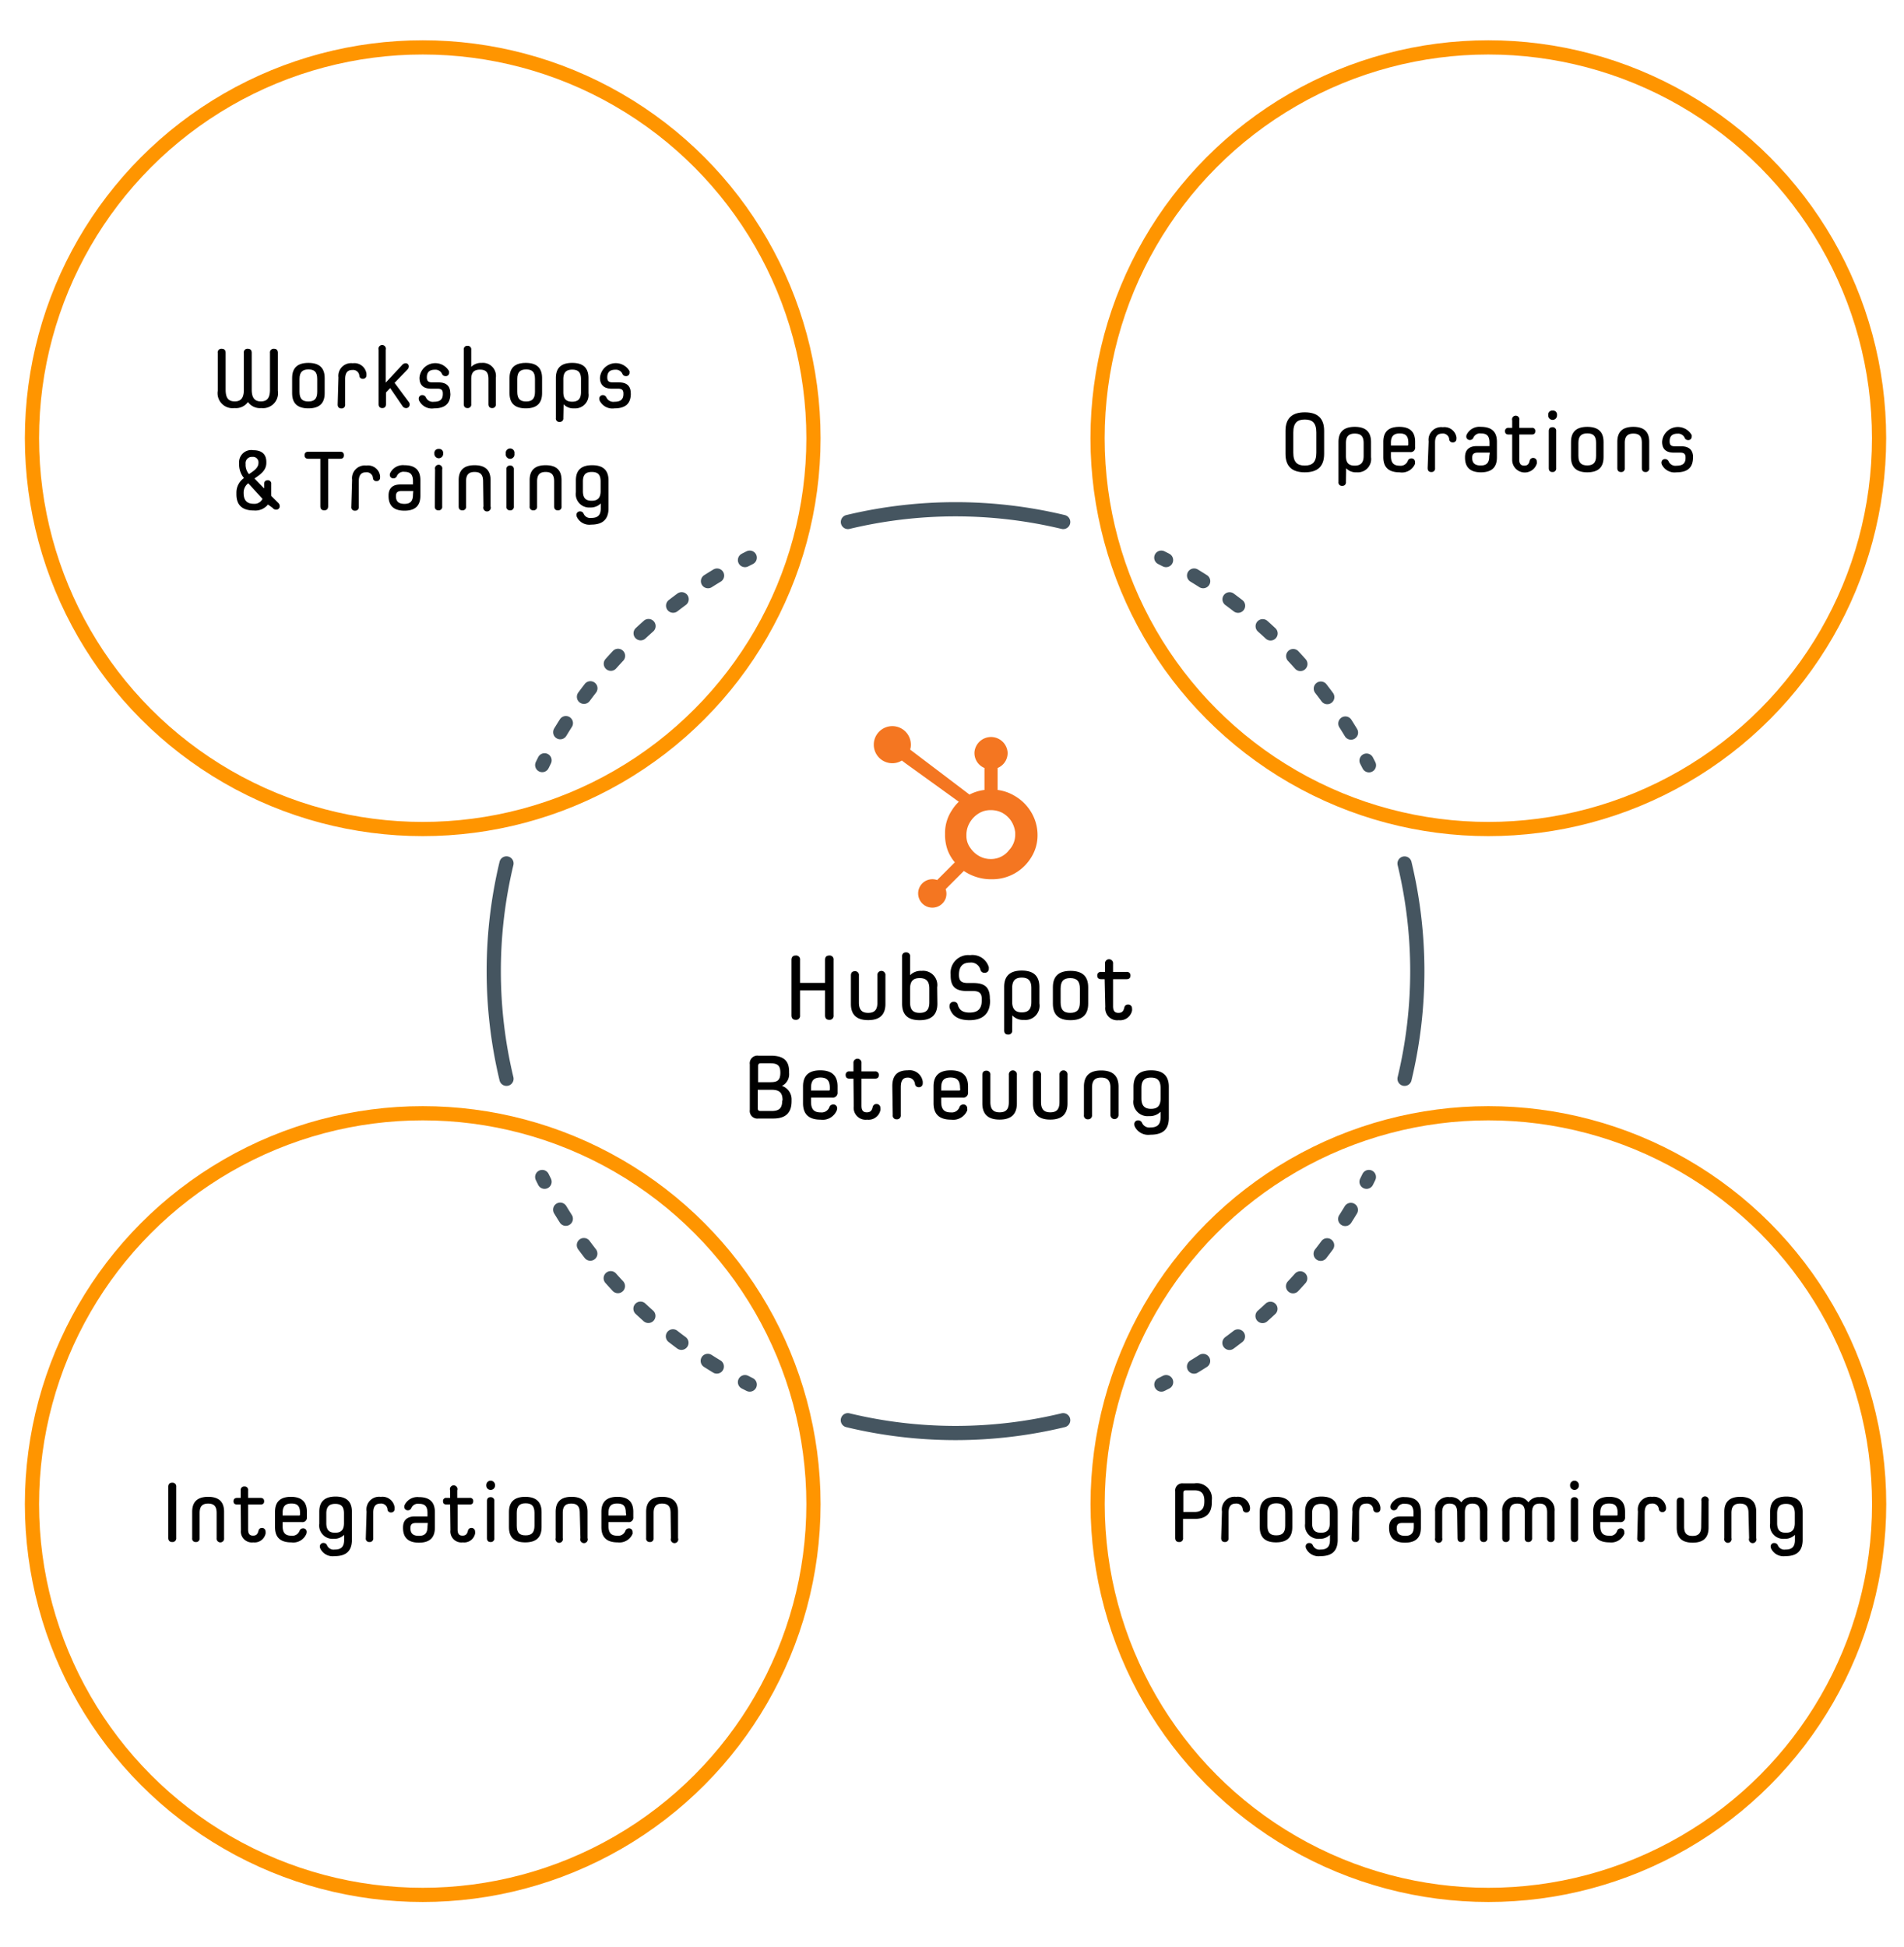 <svg id="Ebene_1" data-name="Ebene 1" xmlns="http://www.w3.org/2000/svg" viewBox="0 0 268 274"><defs><style>.cls-1{fill:#f47621;}.cls-2,.cls-3,.cls-4,.cls-5,.cls-6,.cls-7{fill:none;stroke-width:2px;}.cls-2,.cls-3,.cls-4,.cls-5,.cls-6{stroke:#455560;stroke-linecap:round;}.cls-2,.cls-3,.cls-4,.cls-6{stroke-linejoin:round;}.cls-3{stroke-dasharray:1.5 4.5;}.cls-4{stroke-dasharray:1.5 4.51;}.cls-5,.cls-7{stroke-miterlimit:10;}.cls-6{stroke-dasharray:1.5 4.5;}.cls-7{stroke:#ff9500;}</style></defs><path d="M116.13,139.38h-3.52v3.5a.56.56,0,0,1-.6.64c-.38,0-.6-.2-.6-.64V135.1c0-.44.22-.63.6-.63a.55.55,0,0,1,.6.63v3.22h3.52V135.1c0-.44.22-.63.6-.63a.55.55,0,0,1,.6.63v7.78a.56.56,0,0,1-.6.64c-.38,0-.6-.2-.6-.64Z"/><path d="M123.5,137.28a.57.57,0,1,1,1.13,0v4c0,1.55-.83,2.28-2.43,2.28s-2.43-.73-2.43-2.28v-4c0-.41.21-.6.56-.6a.53.53,0,0,1,.57.6v3.83c0,1,.43,1.43,1.3,1.43s1.3-.4,1.3-1.43Z"/><path d="M131.94,141.25c0,1.58-.85,2.32-2.49,2.32s-2.48-.74-2.48-2.32v-6.63a.52.52,0,0,1,.56-.59.52.52,0,0,1,.57.59v2.62h0a2.1,2.1,0,0,1,1.62-.61,2,2,0,0,1,2.19,2.31Zm-1.13-2.13c0-1.05-.45-1.47-1.36-1.47s-1.35.43-1.35,1.47v1.95c0,1.06.44,1.47,1.35,1.47s1.36-.41,1.36-1.47Z"/><path d="M139.36,140.84c0,1.83-1.05,2.73-2.9,2.73-1.61,0-2.51-.63-2.81-1.8a.92.92,0,0,1,0-.18.56.56,0,0,1,.61-.6.54.54,0,0,1,.57.46c.2.68.67,1.05,1.64,1.05,1.17,0,1.72-.52,1.72-1.73v-.15c0-.78-.29-1.15-1.22-1.15h-.84c-1.6,0-2.32-.58-2.32-2.18v-.16a2.49,2.49,0,0,1,2.74-2.71,2.4,2.4,0,0,1,2.63,1.69.92.92,0,0,1,0,.19.55.55,0,0,1-.61.6.54.54,0,0,1-.57-.43,1.35,1.35,0,0,0-1.47-1c-1,0-1.55.52-1.55,1.72v0c0,.79.29,1.15,1.21,1.15H137c1.6,0,2.33.59,2.33,2.19Z"/><path d="M142.47,145a.53.53,0,0,1-.58.6c-.35,0-.55-.2-.55-.6v-6.1c0-1.57.84-2.31,2.48-2.31s2.48.74,2.48,2.31v2.31a2,2,0,0,1-2.18,2.32,2.06,2.06,0,0,1-1.63-.63h0Zm0-4c0,1,.45,1.47,1.35,1.47s1.35-.41,1.35-1.47v-1.95c0-1.05-.44-1.47-1.35-1.47s-1.35.42-1.35,1.47Z"/><path d="M153.17,141.25c0,1.58-.85,2.32-2.49,2.32s-2.48-.74-2.48-2.32v-2.31c0-1.57.84-2.31,2.48-2.31s2.49.74,2.49,2.31ZM152,139.12c0-1.05-.45-1.47-1.36-1.47s-1.35.42-1.35,1.47v1.95c0,1.06.44,1.47,1.35,1.47s1.36-.41,1.36-1.47Z"/><path d="M155.49,137.8H155c-.38,0-.55-.19-.55-.5a.48.48,0,0,1,.55-.52h.54v-1.14a.57.57,0,1,1,1.13,0v1.14h1.9a.48.48,0,0,1,.55.52c0,.31-.17.5-.55.5h-1.9v3.79c0,.66.22.95.76.95s.71-.27.83-.77a.51.51,0,0,1,.52-.4.53.53,0,0,1,.56.56,1,1,0,0,1,0,.31,1.71,1.71,0,0,1-1.87,1.33,1.68,1.68,0,0,1-1.89-1.87Z"/><path d="M108.84,157.41h-2.09a1.07,1.07,0,0,1-1.21-1.21v-6.42a1.07,1.07,0,0,1,1.21-1.21h1.75c1.71,0,2.57.63,2.57,2.22V151a1.84,1.84,0,0,1-1,1.82v0a2,2,0,0,1,1.35,2v.21C111.4,156.67,110.53,157.41,108.84,157.41Zm1-6.47c0-1.06-.47-1.3-1.46-1.3h-1.27c-.3,0-.4.1-.4.43v2.23h1.71c1,0,1.42-.26,1.42-1.34Zm.31,3.89c0-1.08-.49-1.46-1.49-1.46h-2v2.55c0,.32.1.43.4.43h1.55c1,0,1.49-.34,1.49-1.42Z"/><path d="M114.16,154.47v.6c0,1.06.44,1.48,1.35,1.48a1.17,1.17,0,0,0,1.24-.76.54.54,0,0,1,.52-.35.51.51,0,0,1,.56.54.84.84,0,0,1-.06.3,2.14,2.14,0,0,1-2.26,1.29c-1.64,0-2.48-.74-2.48-2.32V152.9c0-1.55.83-2.27,2.43-2.27s2.43.72,2.43,2.27v.82a.68.68,0,0,1-.77.75Zm2.65-1.41c0-1-.44-1.42-1.32-1.42s-1.33.39-1.33,1.42v.41h2.5c.1,0,.15-.05.15-.14Z"/><path d="M120.13,151.8h-.55c-.38,0-.55-.19-.55-.5a.48.48,0,0,1,.55-.52h.55v-1.14a.57.57,0,1,1,1.13,0v1.14h1.9a.48.48,0,0,1,.54.52c0,.31-.17.5-.54.5h-1.9v3.79c0,.66.22.95.75.95s.72-.27.83-.77a.52.52,0,0,1,.52-.4.53.53,0,0,1,.56.56,1,1,0,0,1,0,.31,1.7,1.7,0,0,1-1.87,1.33,1.68,1.68,0,0,1-1.88-1.87Z"/><path d="M125.6,152.85c0-1.5.71-2.22,2.17-2.22a1.87,1.87,0,0,1,2.11,1.57,1.51,1.51,0,0,1,0,.26.51.51,0,0,1-.56.54.5.5,0,0,1-.53-.45,1,1,0,0,0-1-.9c-.75,0-1,.48-1,1.38v3.89a.53.53,0,0,1-.57.6.52.52,0,0,1-.56-.6Z"/><path d="M132.48,154.47v.6c0,1.06.44,1.48,1.35,1.48a1.15,1.15,0,0,0,1.23-.76.55.55,0,0,1,.52-.35.51.51,0,0,1,.56.54.82.82,0,0,1,0,.3,2.14,2.14,0,0,1-2.26,1.29c-1.64,0-2.48-.74-2.48-2.32V152.9c0-1.55.83-2.27,2.43-2.27s2.43.72,2.43,2.27v.82a.68.68,0,0,1-.77.75Zm2.65-1.41c0-1-.44-1.42-1.33-1.42s-1.32.39-1.32,1.42v.41H135c.11,0,.16-.05.16-.14Z"/><path d="M142,151.28a.57.57,0,1,1,1.13,0v4c0,1.55-.83,2.28-2.43,2.28s-2.43-.73-2.43-2.28v-4c0-.41.21-.6.56-.6a.53.53,0,0,1,.57.6v3.83c0,1,.43,1.43,1.3,1.43s1.3-.4,1.3-1.43Z"/><path d="M149.13,151.28a.57.57,0,1,1,1.13,0v4c0,1.55-.83,2.28-2.43,2.28s-2.43-.73-2.43-2.28v-4c0-.41.21-.6.56-.6a.53.53,0,0,1,.57.6v3.83c0,1,.43,1.43,1.3,1.43s1.3-.4,1.3-1.43Z"/><path d="M156.3,153.08c0-1-.42-1.43-1.3-1.43s-1.29.41-1.29,1.43v3.84a.54.54,0,0,1-.58.6.52.52,0,0,1-.56-.6v-4c0-1.55.84-2.27,2.43-2.27s2.44.72,2.44,2.27v4a.57.57,0,1,1-1.14,0Z"/><path d="M161.91,159.69a2.11,2.11,0,0,1-2.19-1.17.8.8,0,0,1-.06-.3.52.52,0,0,1,.56-.55.57.57,0,0,1,.53.35,1.11,1.11,0,0,0,1.16.65c1,0,1.45-.41,1.45-1.47v-.74h0a2.13,2.13,0,0,1-1.63.61,2,2,0,0,1-2.18-2.31v-1.82c0-1.57.84-2.31,2.48-2.31s2.49.74,2.49,2.31v4.43C164.5,159,163.64,159.69,161.91,159.69Zm1.45-6.57c0-1.05-.44-1.47-1.35-1.47s-1.35.42-1.35,1.47v1.46c0,1,.44,1.47,1.35,1.47s1.35-.43,1.35-1.47Z"/><path class="cls-1" d="M145.17,114.34a6.46,6.46,0,0,0-2.36-2.34,6.14,6.14,0,0,0-2.39-.83v-3.09a2.28,2.28,0,0,0,1.41-2.14,2.34,2.34,0,0,0-4.67-.06v.06a2.27,2.27,0,0,0,1.41,2.14v3.09a6.24,6.24,0,0,0-2.11.65l-8.35-6.33a2.24,2.24,0,0,0,.1-.68,2.61,2.61,0,1,0-2.61,2.6,2.54,2.54,0,0,0,1.34-.38l.54.41,7.48,5.39a6.12,6.12,0,0,0-1,1.24,5.77,5.77,0,0,0-.94,3.12v.24a6.41,6.41,0,0,0,.38,2.25,6,6,0,0,0,1,1.68l-2.49,2.49a2,2,0,1,0,1.2,2.58,2.06,2.06,0,0,0,0-1.3l2.56-2.56a7,7,0,0,0,1.14.62,6.79,6.79,0,0,0,2.67.55h.18a6.4,6.4,0,0,0,5.44-3,5.82,5.82,0,0,0,.94-3.17v-.06A6.25,6.25,0,0,0,145.17,114.34ZM142,119.68a3.17,3.17,0,0,1-2.4,1.21h-.15a3.21,3.21,0,0,1-1.52-.36,3.57,3.57,0,0,1-1.34-1.19,2.81,2.81,0,0,1-.56-1.63v-.18a3.35,3.35,0,0,1,.4-1.64,3.68,3.68,0,0,1,1.24-1.36,3.1,3.1,0,0,1,1.72-.52h.06a3.46,3.46,0,0,1,1.61.37,3.54,3.54,0,0,1,1.27,1.16,3.75,3.75,0,0,1,.57,1.62c0,.12,0,.23,0,.34a3.17,3.17,0,0,1-.91,2.18Z"/><path class="cls-2" d="M76.32,165.64l.33.67"/><path class="cls-3" d="M78.85,170.24a65.3,65.3,0,0,0,24,23.21"/><path class="cls-2" d="M104.86,194.51l.67.34"/><path class="cls-2" d="M192.69,107.7c-.11-.22-.22-.44-.34-.66"/><path class="cls-4" d="M190.16,103.1a65.3,65.3,0,0,0-24-23.22"/><path class="cls-2" d="M164.13,78.82l-.67-.34"/><path class="cls-2" d="M163.47,194.85l.67-.34"/><path class="cls-3" d="M168.07,192.32a65.37,65.37,0,0,0,23.21-24"/><path class="cls-2" d="M192.35,166.31l.33-.67"/><path class="cls-5" d="M119.34,199.87a64.7,64.7,0,0,0,30.31,0"/><path class="cls-5" d="M71.29,121.51a65,65,0,0,0,0,30.31"/><path class="cls-5" d="M149.65,73.46a65,65,0,0,0-30.3,0"/><path class="cls-5" d="M197.7,151.82a64.83,64.83,0,0,0,0-30.3"/><path class="cls-2" d="M105.53,78.48l-.67.34"/><path class="cls-6" d="M100.93,81a65.22,65.22,0,0,0-23.21,24"/><path class="cls-2" d="M76.65,107l-.33.67"/><circle class="cls-7" cx="209.49" cy="61.67" r="55"/><circle class="cls-7" cx="59.5" cy="61.67" r="55"/><circle class="cls-7" cx="209.5" cy="211.67" r="55"/><circle class="cls-7" cx="59.5" cy="211.67" r="55"/><path d="M186.38,63.87c0,1.78-.93,2.6-2.72,2.6s-2.72-.82-2.72-2.6V60.63c0-1.77.93-2.6,2.72-2.6s2.72.83,2.72,2.6Zm-1.1-3c0-1.35-.54-1.83-1.62-1.83s-1.62.48-1.62,1.83v2.83c0,1.34.54,1.82,1.62,1.82s1.62-.48,1.62-1.82Z"/><path d="M189.45,67.83a.49.49,0,0,1-.53.55.48.48,0,0,1-.52-.55V62.2c0-1.45.78-2.13,2.29-2.13s2.29.68,2.29,2.13v2.14a1.87,1.87,0,0,1-2,2.13,1.9,1.9,0,0,1-1.5-.57h0Zm0-3.66c0,1,.42,1.36,1.24,1.36s1.25-.39,1.25-1.36v-1.8c0-1-.41-1.35-1.25-1.35s-1.24.38-1.24,1.35Z"/><path d="M195.78,63.62v.55c0,1,.41,1.37,1.25,1.37a1.07,1.07,0,0,0,1.14-.71.5.5,0,0,1,.48-.32.48.48,0,0,1,.52.5,1,1,0,0,1,0,.28A2,2,0,0,1,197,66.47c-1.51,0-2.29-.68-2.29-2.13V62.17c0-1.43.77-2.1,2.24-2.1s2.24.67,2.24,2.1v.75a.62.62,0,0,1-.7.7Zm2.45-1.31c0-1-.41-1.31-1.22-1.31s-1.23.36-1.23,1.31v.39h2.31a.13.13,0,0,0,.14-.14Z"/><path d="M201.09,62.12a1.78,1.78,0,0,1,2-2A1.71,1.71,0,0,1,205,61.52a1.19,1.19,0,0,1,0,.24.48.48,0,0,1-.52.5.46.46,0,0,1-.49-.42.88.88,0,0,0-1-.82c-.7,0-1,.44-1,1.27v3.58a.49.49,0,0,1-.53.56c-.32,0-.51-.18-.51-.56Z"/><path d="M210.7,64.37c0,1.43-.77,2.1-2.25,2.1s-2.24-.68-2.24-2.07v-.06c0-1.07.62-1.56,1.68-1.56h1.76v-.47c0-1-.39-1.31-1.2-1.31a1,1,0,0,0-1.06.6.51.51,0,0,1-.48.32.48.48,0,0,1-.52-.52.61.61,0,0,1,.06-.25,2,2,0,0,1,2-1.08c1.48,0,2.25.67,2.25,2.1Zm-1-.67H208c-.54,0-.78.21-.78.72v0c0,.76.39,1.09,1.2,1.09s1.2-.36,1.2-1.31Z"/><path d="M212.85,61.15h-.51c-.34,0-.5-.17-.5-.46a.44.44,0,0,1,.5-.48h.51V59.16a.52.52,0,1,1,1,0v1.05h1.75a.43.43,0,0,1,.5.48c0,.29-.15.46-.5.46h-1.75v3.5c0,.61.2.88.7.88s.66-.26.76-.71a.47.47,0,0,1,.48-.37.48.48,0,0,1,.52.51.85.85,0,0,1,0,.29,1.77,1.77,0,0,1-3.46-.5Z"/><path d="M219.16,58.47a.62.62,0,1,1-1.24,0v-.06a.57.57,0,0,1,.63-.63.56.56,0,0,1,.61.63ZM218,60.67c0-.37.19-.55.51-.55a.49.49,0,0,1,.53.55v5.2a.49.49,0,0,1-.53.56c-.32,0-.51-.18-.51-.56Z"/><path d="M225.71,64.34c0,1.45-.78,2.13-2.29,2.13s-2.29-.68-2.29-2.13V62.2c0-1.45.78-2.13,2.29-2.13s2.29.68,2.29,2.13Zm-1.05-2c0-1-.4-1.35-1.24-1.35s-1.25.38-1.25,1.35v1.8c0,1,.41,1.36,1.25,1.36s1.24-.39,1.24-1.36Z"/><path d="M231.1,62.34c0-1-.4-1.32-1.2-1.32s-1.2.37-1.2,1.32v3.53a.49.49,0,0,1-.53.56c-.32,0-.52-.18-.52-.56v-3.7c0-1.43.77-2.1,2.25-2.1s2.24.67,2.24,2.1v3.7a.49.49,0,0,1-.53.56c-.31,0-.51-.18-.51-.56Z"/><path d="M238.3,64.39c0,1.39-.74,2.08-2.31,2.08a2,2,0,0,1-2.07-1.08.62.62,0,0,1-.06-.26.49.49,0,0,1,.51-.53.55.55,0,0,1,.5.34,1.05,1.05,0,0,0,1.12.6c.89,0,1.26-.35,1.26-1.09v-.08c0-.5-.23-.67-.75-.67h-.89c-1.06,0-1.66-.46-1.66-1.53v0a2.23,2.23,0,0,1,4.17-.94.74.74,0,0,1,0,.19.47.47,0,0,1-.53.51.48.48,0,0,1-.46-.32,1,1,0,0,0-1-.58c-.76,0-1.12.35-1.12,1.08,0,.52.21.7.75.7h.88c1.05,0,1.67.47,1.67,1.53Z"/><path d="M31.76,54.83c0,1.16.37,1.66,1.29,1.66s1.27-.56,1.27-1.66V49.67a.51.51,0,0,1,.55-.59c.35,0,.56.18.56.59v5.16c0,1.1.37,1.66,1.28,1.66S38,56,38,54.83V49.67a.52.52,0,0,1,.56-.59c.34,0,.55.18.55.59V55a2.11,2.11,0,0,1-2.33,2.43,2.08,2.08,0,0,1-1.88-.85h0a2.08,2.08,0,0,1-1.89.85A2.11,2.11,0,0,1,30.65,55V49.67a.51.51,0,0,1,.55-.59c.35,0,.56.18.56.59Z"/><path d="M45.7,55.34c0,1.45-.78,2.13-2.29,2.13s-2.29-.68-2.29-2.13V53.2c0-1.45.78-2.13,2.29-2.13s2.29.68,2.29,2.13Zm-1.05-2c0-1-.4-1.35-1.24-1.35s-1.25.38-1.25,1.35v1.8c0,1,.41,1.36,1.25,1.36s1.24-.39,1.24-1.36Z"/><path d="M47.64,53.12a1.79,1.79,0,0,1,2-2,1.72,1.72,0,0,1,1.94,1.45,1.34,1.34,0,0,1,0,.24.47.47,0,0,1-.51.5.45.45,0,0,1-.49-.42.88.88,0,0,0-1-.82c-.7,0-1,.44-1,1.27v3.58a.49.49,0,0,1-.53.56c-.32,0-.52-.18-.52-.56Z"/><path d="M54.92,54.61h0l-.59.62v1.64c0,.38-.2.56-.52.56s-.52-.18-.52-.56V49.22a.52.52,0,1,1,1,0v4.63h0l2.3-2.47a.69.69,0,0,1,.5-.26.43.43,0,0,1,.45.45.59.59,0,0,1-.16.4l-1.84,1.91,2,2.69a.49.49,0,0,1,.12.34.48.48,0,0,1-.51.52.58.58,0,0,1-.5-.29Z"/><path d="M63.4,55.39c0,1.39-.73,2.08-2.3,2.08A2,2,0,0,1,59,56.39a.62.62,0,0,1-.06-.26.49.49,0,0,1,.52-.53.55.55,0,0,1,.49.34,1.07,1.07,0,0,0,1.13.6c.88,0,1.25-.35,1.25-1.09v-.08c0-.5-.22-.67-.75-.67h-.89c-1.05,0-1.65-.47-1.65-1.53v0a2.23,2.23,0,0,1,4.16-.94.74.74,0,0,1,0,.19.46.46,0,0,1-.52.51.49.49,0,0,1-.47-.32,1,1,0,0,0-1-.58c-.77,0-1.13.35-1.13,1.08,0,.52.22.7.76.7h.87c1.06,0,1.67.47,1.67,1.53Z"/><path d="M66.33,53.34v3.53a.49.49,0,0,1-.53.56c-.32,0-.52-.18-.52-.56V49.22a.48.48,0,0,1,.52-.55.49.49,0,0,1,.53.55v2.41h0a1.94,1.94,0,0,1,1.46-.56,1.84,1.84,0,0,1,2,2.1v3.7a.49.49,0,0,1-.53.56c-.31,0-.51-.18-.51-.56V53.34c0-1-.4-1.32-1.2-1.32S66.33,52.39,66.33,53.34Z"/><path d="M76.3,55.34c0,1.45-.78,2.13-2.29,2.13s-2.29-.68-2.29-2.13V53.2c0-1.45.78-2.13,2.29-2.13s2.29.68,2.29,2.13Zm-1-2c0-1-.4-1.35-1.24-1.35s-1.25.38-1.25,1.35v1.8c0,1,.41,1.36,1.25,1.36s1.24-.39,1.24-1.36Z"/><path d="M79.29,58.83a.49.49,0,0,1-.53.55.48.48,0,0,1-.52-.55V53.2c0-1.45.78-2.13,2.3-2.13s2.29.68,2.29,2.13v2.14a1.88,1.88,0,0,1-2,2.13,1.9,1.9,0,0,1-1.5-.57h0Zm0-3.66c0,1,.42,1.36,1.25,1.36s1.24-.39,1.24-1.36v-1.8c0-1-.41-1.35-1.24-1.35s-1.25.38-1.25,1.35Z"/><path d="M88.79,55.39c0,1.39-.73,2.08-2.3,2.08a2,2,0,0,1-2.08-1.08.82.82,0,0,1-.06-.26.5.5,0,0,1,.52-.53.55.55,0,0,1,.49.34,1.07,1.07,0,0,0,1.13.6c.88,0,1.26-.35,1.26-1.09v-.08c0-.5-.23-.67-.76-.67H86.1c-1,0-1.65-.47-1.65-1.53v0a2.23,2.23,0,0,1,4.16-.94.81.81,0,0,1,0,.19.47.47,0,0,1-.53.51.49.49,0,0,1-.47-.32,1,1,0,0,0-1-.58c-.77,0-1.13.35-1.13,1.08,0,.52.22.7.76.7h.87c1.06,0,1.67.47,1.67,1.53Z"/><path d="M37.72,71h0a2.27,2.27,0,0,1-2,.84c-1.62,0-2.44-.75-2.44-2.28v-.28a2.47,2.47,0,0,1,1.06-2,3,3,0,0,1-.68-2v-.11a1.71,1.71,0,0,1,2-1.81c1.15,0,1.83.54,1.83,1.65v.12c0,1.1-.86,1.65-1.67,2.21v0l1.36,1.4h0v-.61c0-.36.18-.54.49-.54a.47.47,0,0,1,.51.54v1.36a2.81,2.81,0,0,1,0,.3l1,1a.6.6,0,0,1,.19.42.47.47,0,0,1-.51.51.59.59,0,0,1-.49-.25Zm-.78-.81-2-2.18a1.65,1.65,0,0,0-.65,1.28v.08c0,1.06.48,1.53,1.42,1.53A1.25,1.25,0,0,0,36.94,70.22Zm-1.88-3.48h0c.7-.46,1.32-.89,1.32-1.56a.77.77,0,0,0-.86-.85.88.88,0,0,0-.95,1A2,2,0,0,0,35.06,66.74Z"/><path d="M45.09,64.56H43.4c-.37,0-.53-.18-.53-.49s.16-.5.53-.5h4.48c.37,0,.53.18.53.5s-.16.49-.53.49H46.19v6.68c0,.41-.21.58-.55.58s-.55-.17-.55-.58Z"/><path d="M49.56,67.52a1.79,1.79,0,0,1,2-2,1.71,1.71,0,0,1,1.94,1.45,1.34,1.34,0,0,1,0,.24.47.47,0,0,1-.51.5.45.45,0,0,1-.49-.42.88.88,0,0,0-1-.82c-.7,0-1,.44-1,1.27v3.58a.49.49,0,0,1-.53.55.48.48,0,0,1-.52-.55Z"/><path d="M59.17,69.77c0,1.43-.76,2.1-2.24,2.1s-2.24-.68-2.24-2.07v-.06c0-1.07.62-1.56,1.68-1.56h1.76v-.47c0-.95-.39-1.31-1.2-1.31a1,1,0,0,0-1.07.6.5.5,0,0,1-.48.32.48.48,0,0,1-.51-.52.61.61,0,0,1,.06-.25,2,2,0,0,1,2-1.08c1.48,0,2.24.67,2.24,2.1Zm-1-.67H56.51c-.54,0-.78.21-.78.72v0c0,.76.39,1.09,1.2,1.09s1.2-.36,1.2-1.31Z"/><path d="M62.38,63.87a.62.62,0,1,1-1.24,0v-.06a.57.57,0,0,1,.63-.63.56.56,0,0,1,.61.63Zm-1.14,2.2a.52.52,0,1,1,1,0v5.2a.48.48,0,0,1-.52.55c-.33,0-.52-.17-.52-.55Z"/><path d="M68,67.74c0-.95-.39-1.32-1.2-1.32s-1.2.37-1.2,1.32v3.53a.48.48,0,0,1-.52.55c-.33,0-.52-.17-.52-.55v-3.7c0-1.43.77-2.1,2.24-2.1s2.25.67,2.25,2.1v3.7a.53.53,0,1,1-1,0Z"/><path d="M72.42,63.87a.62.62,0,1,1-1.23,0v-.06a.62.62,0,1,1,1.23,0Zm-1.14,2.2a.48.48,0,0,1,.52-.55.49.49,0,0,1,.53.55v5.2a.49.49,0,0,1-.53.55.48.48,0,0,1-.52-.55Z"/><path d="M78,67.74c0-.95-.4-1.32-1.2-1.32s-1.2.37-1.2,1.32v3.53a.49.49,0,0,1-.53.55.48.48,0,0,1-.52-.55v-3.7c0-1.43.77-2.1,2.25-2.1s2.24.67,2.24,2.1v3.7a.48.48,0,0,1-.53.55c-.31,0-.51-.17-.51-.55Z"/><path d="M83.2,73.83a1.94,1.94,0,0,1-2-1.08.94.94,0,0,1-.06-.28.48.48,0,0,1,.52-.5.52.52,0,0,1,.49.32,1,1,0,0,0,1.07.6c.92,0,1.34-.38,1.34-1.35v-.69h0a2,2,0,0,1-1.5.57,1.88,1.88,0,0,1-2-2.14V67.6c0-1.45.78-2.13,2.29-2.13s2.3.68,2.3,2.13v4.09C85.59,73.14,84.79,73.83,83.2,73.83Zm1.34-6.06c0-1-.41-1.35-1.25-1.35s-1.24.38-1.24,1.35v1.34c0,1,.41,1.36,1.24,1.36s1.25-.4,1.25-1.36Z"/><path d="M166.52,213.76v2.66a.51.51,0,0,1-.55.59c-.35,0-.55-.18-.55-.59v-6.54a1,1,0,0,1,1.11-1.12h1.6a2.12,2.12,0,0,1,2.44,2.37v.27c0,1.62-.84,2.36-2.44,2.36Zm3-2.55c0-1.07-.48-1.47-1.39-1.47h-1.2c-.27,0-.37.1-.37.4v2.64h1.57c.91,0,1.39-.4,1.39-1.47Z"/><path d="M172,212.71a1.79,1.79,0,0,1,2-2.06,1.72,1.72,0,0,1,1.94,1.46.74.74,0,0,1,0,.24.48.48,0,0,1-.52.5.47.47,0,0,1-.49-.42.89.89,0,0,0-1-.83c-.7,0-1,.45-1,1.27v3.59a.49.49,0,0,1-.53.55c-.32,0-.51-.18-.51-.55Z"/><path d="M181.9,214.92c0,1.46-.78,2.14-2.29,2.14s-2.29-.68-2.29-2.14v-2.13c0-1.45.78-2.14,2.29-2.14s2.29.69,2.29,2.14Zm-1-2c0-1-.41-1.36-1.25-1.36s-1.25.39-1.25,1.36v1.8c0,1,.41,1.35,1.25,1.35s1.25-.38,1.25-1.35Z"/><path d="M185.84,219a1.94,1.94,0,0,1-2-1.08.88.88,0,0,1-.06-.27.48.48,0,0,1,.52-.5.52.52,0,0,1,.49.32,1,1,0,0,0,1.07.6c.92,0,1.34-.38,1.34-1.36V216h0a2,2,0,0,1-1.5.56,1.88,1.88,0,0,1-2-2.13v-1.68c0-1.45.78-2.14,2.3-2.14s2.29.69,2.29,2.14v4.09C188.23,218.33,187.43,219,185.84,219Zm1.34-6c0-1-.41-1.36-1.24-1.36s-1.25.39-1.25,1.36v1.34c0,1,.41,1.36,1.25,1.36s1.24-.4,1.24-1.36Z"/><path d="M190.36,212.71a1.79,1.79,0,0,1,2-2.06,1.72,1.72,0,0,1,1.94,1.46,1.34,1.34,0,0,1,0,.24.47.47,0,0,1-.51.5.46.46,0,0,1-.49-.42.89.89,0,0,0-1-.83c-.7,0-1,.45-1,1.27v3.59a.49.49,0,0,1-.53.55.48.48,0,0,1-.52-.55Z"/><path d="M200,215c0,1.43-.76,2.1-2.24,2.1s-2.24-.68-2.24-2.08v-.06c0-1.06.62-1.55,1.68-1.55h1.76v-.47c0-1-.39-1.31-1.2-1.31a1,1,0,0,0-1.07.6.5.5,0,0,1-.48.31.47.47,0,0,1-.51-.51.65.65,0,0,1,.06-.26,2,2,0,0,1,2-1.08c1.48,0,2.24.68,2.24,2.1Zm-1-.67h-1.62c-.54,0-.78.2-.78.72v0c0,.77.39,1.09,1.2,1.09s1.2-.36,1.2-1.3Z"/><path d="M205.1,212.93v-.08c0-.9-.35-1.25-1.07-1.25S203,212,203,212.85v3.61a.52.52,0,1,1-1,0v-3.77a1.82,1.82,0,0,1,2.06-2,1.74,1.74,0,0,1,1.62.74h0a1.74,1.74,0,0,1,1.62-.74,1.82,1.82,0,0,1,2.06,2v3.77a.49.49,0,0,1-.53.55c-.32,0-.51-.18-.51-.55v-3.61c0-.9-.36-1.25-1.07-1.25s-1.06.35-1.06,1.25v3.61a.5.5,0,0,1-.53.55c-.32,0-.51-.18-.51-.55Z"/><path d="M214.63,212.93v-.08c0-.9-.35-1.25-1.07-1.25s-1.07.35-1.07,1.25v3.61a.49.49,0,0,1-.53.55c-.32,0-.51-.18-.51-.55v-3.77a1.82,1.82,0,0,1,2.06-2,1.74,1.74,0,0,1,1.62.74h0a1.76,1.76,0,0,1,1.62-.74,1.82,1.82,0,0,1,2.07,2v3.77a.49.49,0,0,1-.53.55.48.48,0,0,1-.52-.55v-3.61c0-.9-.36-1.25-1.06-1.25s-1.06.35-1.06,1.25v3.61a.5.5,0,0,1-.53.55c-.32,0-.51-.18-.51-.55Z"/><path d="M222.24,209.06a.62.62,0,1,1-1.24,0V209a.62.62,0,1,1,1.24,0Zm-1.14,2.19c0-.37.19-.55.51-.55a.49.49,0,0,1,.53.55v5.21a.49.49,0,0,1-.53.55c-.32,0-.51-.18-.51-.55Z"/><path d="M225.25,214.21v.55c0,1,.41,1.36,1.25,1.36a1,1,0,0,0,1.13-.7.51.51,0,0,1,.48-.33.48.48,0,0,1,.52.51.68.68,0,0,1,0,.27,2,2,0,0,1-2.08,1.19c-1.52,0-2.3-.68-2.3-2.14v-2.17c0-1.42.77-2.1,2.25-2.1s2.24.68,2.24,2.1v.76a.63.63,0,0,1-.71.7Zm2.44-1.31c0-1-.4-1.31-1.22-1.31s-1.22.36-1.22,1.31v.38h2.3c.1,0,.14-.05.14-.13Z"/><path d="M230.55,212.71a1.79,1.79,0,0,1,2-2.06,1.73,1.73,0,0,1,1.95,1.46,1.34,1.34,0,0,1,0,.24.51.51,0,0,1-1,.08.88.88,0,0,0-1-.83c-.69,0-1,.45-1,1.27v3.59a.49.49,0,0,1-.53.55.48.48,0,0,1-.52-.55Z"/><path d="M239.49,211.25a.52.52,0,1,1,1,0V215c0,1.43-.76,2.1-2.24,2.1s-2.24-.67-2.24-2.1v-3.71c0-.37.19-.55.51-.55a.49.49,0,0,1,.53.55v3.54c0,1,.4,1.32,1.2,1.32s1.2-.37,1.2-1.32Z"/><path d="M246.11,212.92c0-.95-.39-1.32-1.19-1.32s-1.21.37-1.21,1.32v3.54a.52.52,0,1,1-1,0v-3.71c0-1.42.77-2.1,2.25-2.1s2.24.68,2.24,2.1v3.71a.53.53,0,1,1-1,0Z"/><path d="M251.29,219a1.94,1.94,0,0,1-2-1.08.88.88,0,0,1-.06-.27.48.48,0,0,1,.52-.5.54.54,0,0,1,.49.32,1,1,0,0,0,1.07.6c.92,0,1.34-.38,1.34-1.36V216h0a2,2,0,0,1-1.5.56,1.87,1.87,0,0,1-2-2.13v-1.68c0-1.45.78-2.14,2.29-2.14s2.29.69,2.29,2.14v4.09C253.67,218.33,252.88,219,251.29,219Zm1.34-6c0-1-.41-1.36-1.25-1.36s-1.24.39-1.24,1.36v1.34c0,1,.4,1.36,1.24,1.36s1.25-.4,1.25-1.36Z"/><path d="M23.69,209.25c0-.41.21-.59.55-.59a.52.52,0,0,1,.56.59v7.17a.52.52,0,0,1-.56.59c-.34,0-.55-.18-.55-.59Z"/><path d="M30.49,212.92c0-.95-.39-1.32-1.19-1.32s-1.2.37-1.2,1.32v3.54a.49.49,0,0,1-.53.55.48.48,0,0,1-.52-.55v-3.71c0-1.42.77-2.1,2.25-2.1s2.24.68,2.24,2.1v3.71a.53.53,0,1,1-1.05,0Z"/><path d="M33.88,211.73h-.5c-.35,0-.51-.16-.51-.45s.16-.48.51-.48h.5v-1.06a.49.49,0,0,1,.53-.55.48.48,0,0,1,.51.55v1.06h1.75c.35,0,.51.18.51.48s-.16.45-.51.45H34.92v3.51c0,.61.21.87.7.87s.66-.25.77-.71a.47.47,0,0,1,.48-.37.49.49,0,0,1,.51.52,1.29,1.29,0,0,1,0,.29,1.58,1.58,0,0,1-1.73,1.22,1.55,1.55,0,0,1-1.74-1.73Z"/><path d="M39.78,214.21v.55c0,1,.41,1.36,1.25,1.36a1.07,1.07,0,0,0,1.14-.7.5.5,0,0,1,.48-.33.48.48,0,0,1,.52.51.91.91,0,0,1-.05.27A2,2,0,0,1,41,217.06c-1.51,0-2.29-.68-2.29-2.14v-2.17c0-1.42.77-2.1,2.24-2.1s2.25.68,2.25,2.1v.76a.63.63,0,0,1-.71.7Zm2.45-1.31c0-1-.41-1.31-1.22-1.31s-1.23.36-1.23,1.31v.38h2.31a.12.12,0,0,0,.14-.13Z"/><path d="M47.08,219a1.94,1.94,0,0,1-2-1.08.88.88,0,0,1-.06-.27.49.49,0,0,1,.52-.51.53.53,0,0,1,.49.33,1,1,0,0,0,1.07.6c.92,0,1.34-.38,1.34-1.36V216h0a2,2,0,0,1-1.5.56,1.88,1.88,0,0,1-2-2.13v-1.68c0-1.45.78-2.14,2.3-2.14s2.29.69,2.29,2.14v4.09C49.47,218.33,48.67,219,47.08,219Zm1.34-6c0-1-.41-1.36-1.24-1.36s-1.25.39-1.25,1.36v1.34c0,1,.41,1.36,1.25,1.36s1.24-.4,1.24-1.36Z"/><path d="M51.6,212.71a1.79,1.79,0,0,1,2-2.06,1.73,1.73,0,0,1,1.94,1.46,1.34,1.34,0,0,1,0,.24.47.47,0,0,1-.51.5.46.46,0,0,1-.49-.42.89.89,0,0,0-1-.83c-.7,0-1,.45-1,1.27v3.59a.49.49,0,0,1-.53.55.48.48,0,0,1-.52-.55Z"/><path d="M61.21,215c0,1.43-.76,2.1-2.24,2.1s-2.24-.68-2.24-2.08v-.06c0-1.06.62-1.55,1.68-1.55h1.76v-.47c0-1-.4-1.31-1.2-1.31a1,1,0,0,0-1.07.6.5.5,0,0,1-.48.31.47.47,0,0,1-.51-.51.65.65,0,0,1,.06-.26,2,2,0,0,1,2-1.08c1.48,0,2.24.68,2.24,2.1Zm-1-.67H58.55c-.54,0-.78.2-.78.72v0c0,.77.39,1.09,1.2,1.09s1.2-.36,1.2-1.3Z"/><path d="M63.36,211.73h-.5c-.35,0-.5-.16-.5-.45a.43.43,0,0,1,.5-.48h.5v-1.06a.53.53,0,1,1,1,0v1.06h1.75a.43.43,0,0,1,.5.48c0,.29-.15.45-.5.45H64.41v3.51c0,.61.2.87.69.87s.66-.25.77-.71a.48.48,0,0,1,.48-.37.5.5,0,0,1,.52.52,1.27,1.27,0,0,1,0,.29,1.57,1.57,0,0,1-1.73,1.22,1.55,1.55,0,0,1-1.74-1.73Z"/><path d="M69.68,209.06a.62.62,0,1,1-1.24,0V209a.62.62,0,1,1,1.24,0Zm-1.14,2.19c0-.37.19-.55.51-.55a.49.49,0,0,1,.53.55v5.21a.49.49,0,0,1-.53.55c-.32,0-.51-.18-.51-.55Z"/><path d="M76.23,214.92c0,1.46-.78,2.14-2.3,2.14s-2.29-.68-2.29-2.14v-2.13c0-1.45.78-2.14,2.29-2.14s2.3.69,2.3,2.14Zm-1-2c0-1-.41-1.36-1.25-1.36s-1.24.39-1.24,1.36v1.8c0,1,.4,1.35,1.24,1.35s1.25-.38,1.25-1.35Z"/><path d="M81.61,212.92c0-.95-.39-1.32-1.2-1.32s-1.2.37-1.2,1.32v3.54a.52.52,0,1,1-1,0v-3.71c0-1.42.77-2.1,2.24-2.1s2.25.68,2.25,2.1v3.71a.53.53,0,1,1-1,0Z"/><path d="M85.65,214.21v.55c0,1,.41,1.36,1.24,1.36a1.06,1.06,0,0,0,1.14-.7.51.51,0,0,1,.48-.33.48.48,0,0,1,.52.51.68.68,0,0,1,0,.27,2,2,0,0,1-2.09,1.19c-1.51,0-2.29-.68-2.29-2.14v-2.17c0-1.42.77-2.1,2.25-2.1s2.24.68,2.24,2.1v.76a.63.63,0,0,1-.71.7Zm2.44-1.31c0-1-.4-1.31-1.22-1.31s-1.22.36-1.22,1.31v.38H88c.1,0,.14-.05.14-.13Z"/><path d="M94.39,212.92c0-.95-.39-1.32-1.2-1.32S92,212,92,212.92v3.54a.49.49,0,0,1-.53.55.48.48,0,0,1-.52-.55v-3.71c0-1.42.77-2.1,2.24-2.1s2.25.68,2.25,2.1v3.71a.53.53,0,1,1-1,0Z"/></svg>